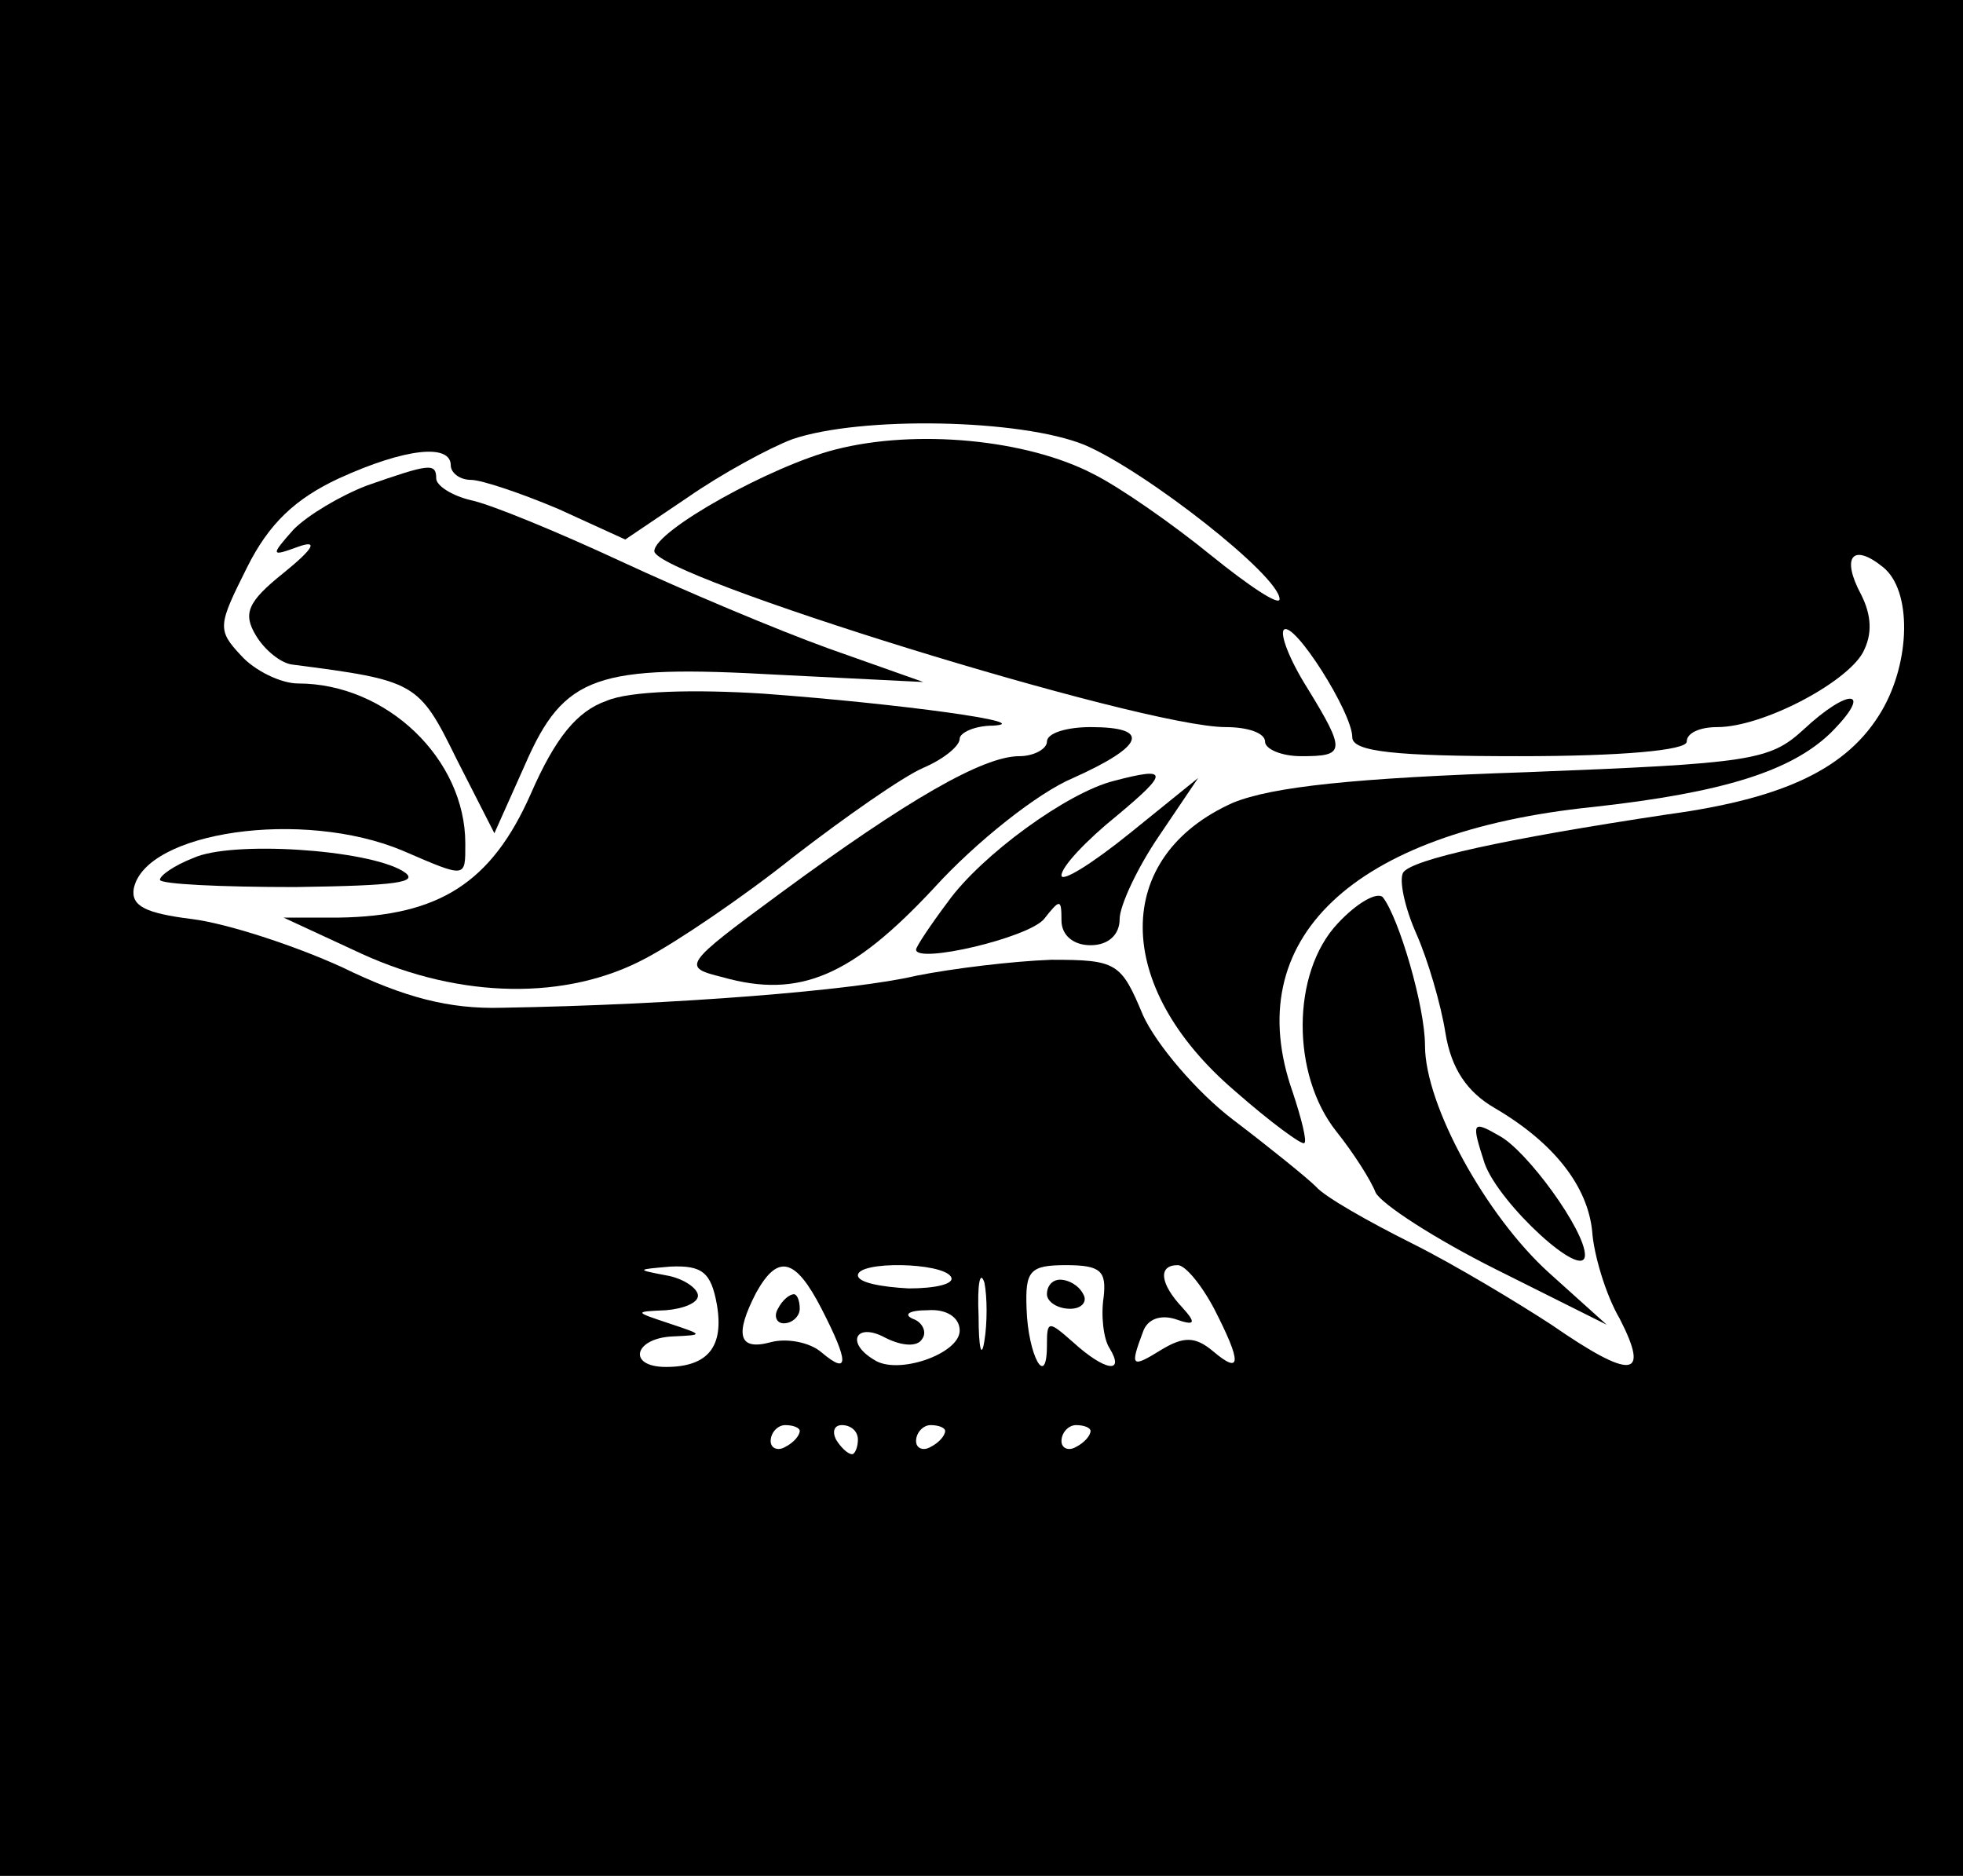 <?xml version="1.0" encoding="UTF-8" standalone="no"?> <svg xmlns="http://www.w3.org/2000/svg" version="1.0" width="135pt" height="129pt" viewBox="0 0 135 129" preserveAspectRatio="xMidYMid meet"><g transform="translate(0,129) scale(0.1,-0.1)" fill="#000000" stroke="none"><path d="M0 645 l0 -645 675 0 675 0 0 645 0 645 -675 0 -675 0 0 -645z m746 339 c42 -18 134 -90 134 -106 0 -5 -21 9 -47 30 -27 22 -63 47 -81 56 -46 24 -122 31 -177 17 -44 -11 -125 -56 -125 -70 0 -17 335 -121 393 -121 15 0 27 -4 27 -10 0 -5 11 -10 25 -10 30 0 31 3 4 47 -12 19 -19 37 -16 40 7 6 47 -57 47 -74 0 -10 30 -13 115 -13 70 0 115 4 115 10 0 6 9 10 21 10 31 0 88 30 100 51 7 13 6 26 -1 40 -14 26 -6 36 15 19 20 -16 19 -65 -1 -99 -23 -39 -66 -60 -147 -71 -113 -17 -176 -31 -182 -40 -3 -5 1 -24 9 -42 8 -18 17 -49 20 -68 4 -25 15 -41 34 -52 41 -24 64 -54 67 -85 1 -15 9 -43 19 -60 21 -41 8 -42 -47 -4 -23 15 -66 41 -96 56 -30 15 -60 32 -66 39 -6 6 -32 27 -57 46 -25 19 -53 52 -62 72 -15 36 -18 38 -63 38 -27 -1 -68 -6 -93 -11 -42 -10 -165 -20 -285 -22 -36 -1 -67 7 -110 28 -33 15 -79 30 -103 33 -32 4 -42 9 -40 21 8 39 116 55 185 26 44 -19 43 -19 43 5 0 58 -54 110 -115 110 -12 0 -30 9 -39 19 -17 18 -16 21 4 61 15 30 33 47 63 61 46 21 77 24 77 9 0 -5 6 -10 14 -10 7 0 34 -9 60 -20 l46 -21 43 29 c23 16 56 34 72 40 47 16 157 14 201 -4z m-253 -591 c5 -29 -6 -43 -35 -43 -27 0 -22 20 5 21 21 1 21 1 -3 9 -24 8 -24 8 -2 9 12 1 22 5 22 10 0 5 -10 12 -22 14 -21 4 -20 4 3 6 22 1 28 -4 32 -26z m72 -3 c19 -37 19 -46 0 -30 -8 7 -24 10 -35 7 -22 -6 -25 5 -10 34 15 27 27 24 45 -11z m89 22 c3 -5 -11 -8 -29 -8 -19 1 -35 4 -35 9 0 10 58 9 64 -1z m23 -44 c-2 -13 -4 -5 -4 17 -1 22 1 32 4 23 2 -10 2 -28 0 -40z m82 30 c-2 -13 0 -29 4 -35 11 -18 -3 -16 -25 4 -17 15 -18 15 -18 -2 0 -31 -13 -7 -14 25 -1 26 2 30 27 30 24 0 28 -4 26 -22z m76 -8 c19 -37 19 -46 -1 -29 -12 10 -20 10 -35 1 -21 -13 -22 -12 -13 12 3 9 12 12 22 9 14 -5 15 -3 5 8 -15 16 -17 29 -3 29 5 0 16 -13 25 -30z m-175 -15 c0 -16 -43 -31 -59 -20 -20 12 -12 26 8 15 12 -6 22 -6 25 -1 4 5 0 12 -6 14 -7 3 -3 6 10 6 13 1 22 -5 22 -14z m-110 -69 c0 -3 -4 -8 -10 -11 -5 -3 -10 -1 -10 4 0 6 5 11 10 11 6 0 10 -2 10 -4z m40 -6 c0 -5 -2 -10 -4 -10 -3 0 -8 5 -11 10 -3 6 -1 10 4 10 6 0 11 -4 11 -10z m60 6 c0 -3 -4 -8 -10 -11 -5 -3 -10 -1 -10 4 0 6 5 11 10 11 6 0 10 -2 10 -4z m100 0 c0 -3 -4 -8 -10 -11 -5 -3 -10 -1 -10 4 0 6 5 11 10 11 6 0 10 -2 10 -4z"></path><path d="M252 956 c-18 -7 -40 -20 -50 -30 -16 -18 -16 -19 3 -12 14 5 11 -1 -10 -18 -25 -20 -28 -28 -19 -43 6 -10 17 -19 25 -20 85 -11 87 -12 113 -65 l26 -51 21 47 c27 62 49 69 174 62 l100 -5 -65 23 c-36 13 -100 40 -143 60 -43 20 -89 39 -103 42 -13 3 -24 10 -24 15 0 11 -5 10 -48 -5z"></path><path d="M417 808 c-20 -7 -35 -25 -52 -64 -27 -61 -63 -84 -132 -85 l-38 0 54 -25 c68 -31 141 -32 195 -3 21 11 67 42 102 70 35 27 75 55 89 61 14 6 25 15 25 20 0 4 10 9 23 9 31 2 -63 15 -158 22 -47 3 -92 2 -108 -5z"></path><path d="M1240 788 c-23 -21 -36 -23 -190 -29 -119 -4 -175 -10 -202 -21 -83 -37 -83 -126 1 -198 25 -22 47 -38 48 -36 2 1 -2 17 -8 35 -37 105 41 179 206 196 91 10 137 25 164 51 30 30 13 32 -19 2z"></path><path d="M720 780 c0 -5 -9 -10 -19 -10 -25 0 -77 -30 -164 -94 -68 -50 -68 -51 -40 -58 53 -15 89 1 145 61 29 32 72 66 96 76 49 22 54 35 12 35 -16 0 -30 -4 -30 -10z"></path><path d="M766 753 c-32 -8 -91 -51 -114 -83 -12 -16 -22 -31 -22 -33 0 -10 77 8 88 21 11 14 12 14 12 -1 0 -10 8 -17 20 -17 12 0 20 7 20 18 0 9 12 35 27 57 l27 40 -47 -38 c-26 -21 -47 -34 -47 -29 0 6 17 24 38 41 36 30 36 34 -2 24z"></path><path d="M133 700 c-13 -5 -23 -12 -23 -15 0 -3 42 -5 93 -5 69 1 87 3 74 11 -25 15 -118 21 -144 9z"></path><path d="M920 655 c-32 -34 -32 -104 -1 -143 12 -15 24 -34 27 -42 4 -8 41 -32 83 -53 l76 -38 -40 36 c-43 39 -85 115 -85 156 0 27 -18 88 -29 102 -4 4 -18 -4 -31 -18z"></path><path d="M1021 490 c10 -28 69 -82 69 -63 0 17 -40 72 -59 82 -19 11 -19 9 -10 -19z"></path><path d="M535 390 c-3 -5 -1 -10 4 -10 6 0 11 5 11 10 0 6 -2 10 -4 10 -3 0 -8 -4 -11 -10z"></path><path d="M720 400 c0 -5 7 -10 16 -10 8 0 12 5 9 10 -3 6 -10 10 -16 10 -5 0 -9 -4 -9 -10z"></path></g></svg> 